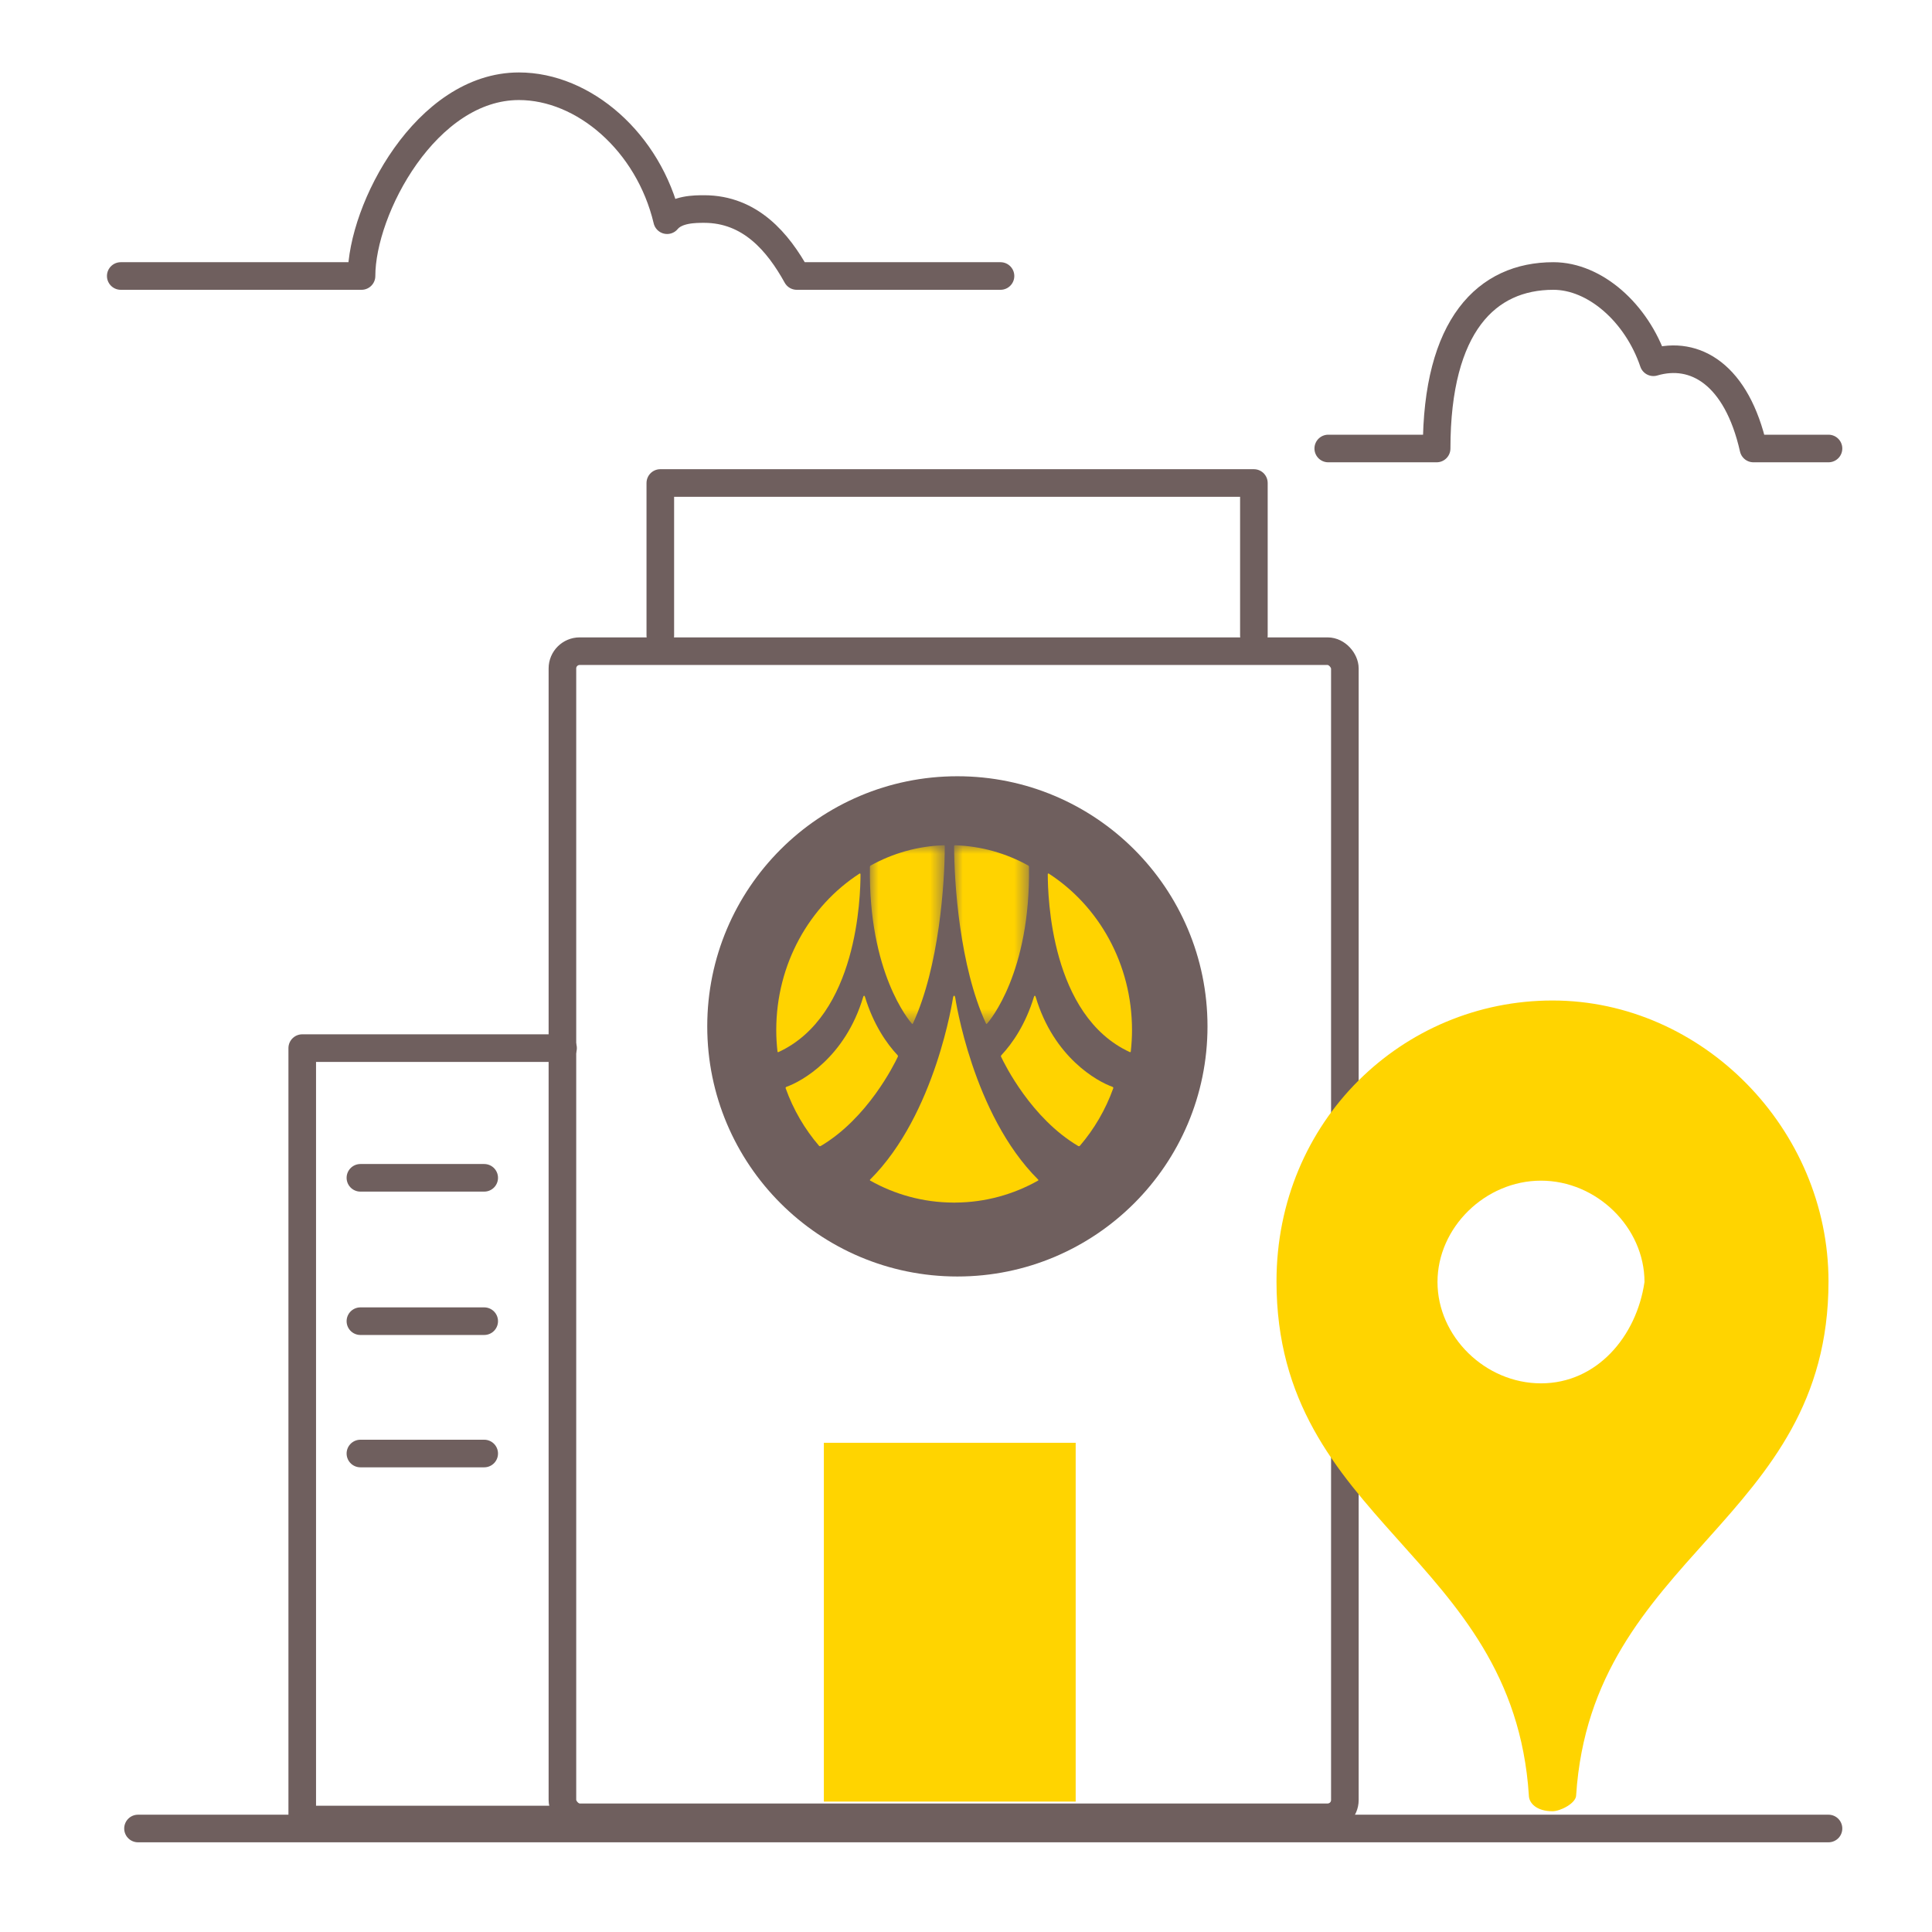 <?xml version="1.0" encoding="UTF-8"?>
<svg width="112px" height="112px" viewBox="0 0 112 112" version="1.1" xmlns="http://www.w3.org/2000/svg" xmlns:xlink="http://www.w3.org/1999/xlink">
    <title>85C239F1-A3F4-43C4-81B7-ADBEAE33F7DB@0.5x</title>
    <defs>
        <polygon id="path-1" points="1.37062769e-15 0 4.342 0 4.342 10.359 0 10.359 0 8.7634209e-15"></polygon>
        <polygon id="path-3" points="2.74014438e-15 0 4.342 0 4.342 10.359 0 10.359 0 8.7634209e-15"></polygon>
    </defs>
    <g id="Page-1" stroke="none" stroke-width="1" fill="none" fill-rule="evenodd">
        <g id="Bancassurance_4" transform="translate(-134, -1805)">
            <rect fill="#FFFFFF" x="0" y="0" width="1280" height="3026"></rect>
            <rect id="Rectangle" stroke="#E8E8E8" fill="#FFFFFF" x="55.5" y="1789.5" width="269" height="221" rx="8"></rect>
            <g id="Icon/112px/Gift/Branch" transform="translate(134, 1805)">
                <rect id="Rectangle" x="0" y="0" width="112" height="112"></rect>
                <g id="Group" transform="translate(7, 5)">
                    <g transform="translate(10.521, 23)">
                        <polyline id="Path" stroke="#6F5F5E" stroke-width="1.6" fill="#FFFFFF" stroke-linecap="round" stroke-linejoin="round" points="20.758 8.84 20.758 0 55.168 0 55.168 8.84"></polyline>
                        <polyline id="Path" stroke="#6F5F5E" stroke-width="1.6" fill="#FFFFFF" stroke-linecap="round" stroke-linejoin="round" points="15.12 77.48 0 77.48 0 32.76 15.12 32.76"></polyline>
                        <line x1="3.372" y1="40.279" x2="10.549" y2="40.279" id="Path-13" stroke="#6F5F5E" stroke-width="1.6" fill="#D8D8D8" stroke-linecap="round"></line>
                        <line x1="3.372" y1="48.59" x2="10.549" y2="48.59" id="Path-13-Copy" stroke="#6F5F5E" stroke-width="1.6" fill="#D8D8D8" stroke-linecap="round"></line>
                        <line x1="3.372" y1="56.262" x2="10.549" y2="56.262" id="Path-13-Copy-2" stroke="#6F5F5E" stroke-width="1.6" fill="#D8D8D8" stroke-linecap="round"></line>
                        <rect id="Rectangle" stroke="#6F5F5E" stroke-width="1.6" stroke-linecap="round" stroke-linejoin="round" x="15.083" y="9.75" width="45.359" height="67.6" rx="1"></rect>
                        <g id="logo" transform="translate(23.479, 17)">
                            <circle id="Oval" fill="#6F5F5E" cx="14.5" cy="14.5" r="14.5"></circle>
                            <g id="krungsri_logo" transform="translate(4, 4)">
                                <path d="M7.037,12.175 L7.037,12.175 C7.032,12.172 7.029,12.168 7.029,12.168 L7.029,12.167 C6.395,11.492 5.629,10.384 5.143,8.786 C5.143,8.786 5.123,8.723 5.093,8.723 C5.063,8.723 5.042,8.789 5.042,8.789 C3.996,12.31 1.46,13.702 0.587,14.005 L0.587,14.007 C0.54,14.025 0.54,14.062 0.545,14.087 C0.988,15.328 1.652,16.461 2.487,17.431 C2.502,17.444 2.532,17.457 2.577,17.436 C5.296,15.831 6.84,12.704 7.045,12.266 C7.068,12.22 7.048,12.189 7.037,12.175" id="Fill-1" fill="#FFD300"></path>
                                <path d="M13.046,12.175 L13.046,12.175 C13.05,12.172 13.053,12.168 13.053,12.168 L13.053,12.167 C13.688,11.492 14.455,10.384 14.94,8.786 C14.94,8.786 14.96,8.723 14.99,8.723 C15.018,8.723 15.039,8.789 15.039,8.789 C16.086,12.31 18.624,13.702 19.494,14.005 L19.494,14.007 C19.541,14.025 19.542,14.062 19.537,14.087 C19.093,15.328 18.429,16.461 17.595,17.431 C17.58,17.444 17.55,17.457 17.506,17.436 C14.786,15.831 13.242,12.704 13.036,12.266 C13.014,12.22 13.034,12.189 13.046,12.175" id="Fill-3" fill="#FFD300"></path>
                                <path d="M15.181,19.38 L15.181,19.38 C11.375,15.594 10.377,8.841 10.377,8.841 C10.377,8.841 10.363,8.723 10.313,8.723 C10.262,8.723 10.247,8.841 10.247,8.841 C10.247,8.841 9.25,15.594 5.442,19.38 L5.443,19.38 C5.443,19.38 5.405,19.413 5.447,19.44 C6.872,20.243 8.507,20.705 10.247,20.715 C10.268,20.717 10.29,20.718 10.313,20.718 C10.334,20.718 10.356,20.717 10.377,20.715 C12.118,20.705 13.753,20.243 15.178,19.44 C15.219,19.412 15.181,19.38 15.181,19.38" id="Fill-5" fill="#FFD300"></path>
                                <path d="M15.799,1.643 C15.742,1.611 15.74,1.691 15.74,1.691 C15.746,2.949 15.904,9.873 20.495,11.991 C20.537,12.006 20.55,11.97 20.552,11.963 C20.597,11.554 20.624,11.139 20.624,10.718 C20.624,6.876 18.691,3.513 15.799,1.643" id="Fill-7" fill="#FFD300"></path>
                                <path d="M4.826,1.643 C4.882,1.611 4.885,1.691 4.885,1.691 C4.88,2.949 4.721,9.873 0.128,11.991 C0.087,12.006 0.075,11.97 0.072,11.963 C0.026,11.554 1.19904087e-14,11.139 1.19904087e-14,10.718 C1.19904087e-14,6.876 1.933,3.513 4.826,1.643" id="Fill-9" fill="#FFD300"></path>
                                <g id="Group-13" transform="translate(10.312, 0)">
                                    <mask id="mask-2" fill="white">
                                        <use xlink:href="#path-1"></use>
                                    </mask>
                                    <g id="Clip-12"></g>
                                    <path d="M4.305,1.18 C3.022,0.467 1.575,0.048 0.038,0 C-0.004,-0.002 9.5677946e-05,0.053 9.5677946e-05,0.053 C9.5677946e-05,2.142 0.315,7.031 1.849,10.338 C1.862,10.37 1.889,10.358 1.899,10.352 C1.902,10.348 1.907,10.346 1.907,10.342 C2.061,10.169 4.432,7.391 4.339,1.252 C4.337,1.209 4.318,1.189 4.305,1.18" id="Fill-11" fill="#FFD300" mask="url(#mask-2)"></path>
                                </g>
                                <g id="Group-16" transform="translate(5.427, 0)">
                                    <mask id="mask-4" fill="white">
                                        <use xlink:href="#path-3"></use>
                                    </mask>
                                    <g id="Clip-15"></g>
                                    <path d="M0.039,1.18 C1.32,0.467 2.768,0.048 4.303,0 C4.346,-0.002 4.342,0.053 4.342,0.053 C4.342,2.142 4.027,7.031 2.494,10.338 C2.48,10.37 2.453,10.358 2.444,10.352 C2.44,10.348 2.439,10.346 2.435,10.342 C2.282,10.169 -0.09,7.391 0.003,1.252 C0.007,1.209 0.027,1.189 0.039,1.18" id="Fill-14" fill="#FFD300" mask="url(#mask-4)"></path>
                                </g>
                            </g>
                        </g>
                        <rect id="Rectangle" fill="#FFD400" x="30.239" y="55.64" width="14.598" height="20.8"></rect>
                    </g>
                    <line x1="1" y1="101" x2="99" y2="101" id="Path" stroke="#6F5F5E" stroke-width="1.6" stroke-linecap="round" stroke-linejoin="round"></line>
                    <path d="M51,11 L39.189,11 C38.116,9.059 36.505,7.118 33.821,7.118 C33.284,7.118 32.211,7.118 31.674,7.765 C30.6,3.235 26.842,0 23.084,0 C17.716,0 13.958,7.118 13.958,11 L0,11" id="Path" stroke="#6F5F5E" stroke-width="1.6" fill="#FFFFFF" stroke-linecap="round" stroke-linejoin="round"></path>
                    <path d="M99,21 L94.65,21 C93.683,16.714 91.267,15.286 88.85,16 C87.883,13.143 85.467,11 83.05,11 C79.183,11 76.283,13.857 76.283,21 L70,21" id="Path" stroke="#6F5F5E" stroke-width="1.6" fill="#FFFFFF" stroke-linecap="round" stroke-linejoin="round"></path>
                    <path d="M83,53 C74.314,53 67,59.98 67,69.287 C67,83.248 80.714,85.109 81.629,99.069 C81.629,99.535 82.086,100 83,100 C83.457,100 84.371,99.535 84.371,99.069 C85.286,85.109 99,83.248 99,69.287 C99,60.446 91.686,53 83,53 Z M82.333,75.194 C79.103,75.194 76.333,72.483 76.333,69.319 C76.333,66.156 79.103,63.444 82.333,63.444 C85.564,63.444 88.333,66.156 88.333,69.319 C87.872,72.483 85.564,75.194 82.333,75.194 Z" id="Shape" fill="#FFD400" fill-rule="nonzero"></path>
                </g>
            </g>
        </g>
    </g>
</svg>